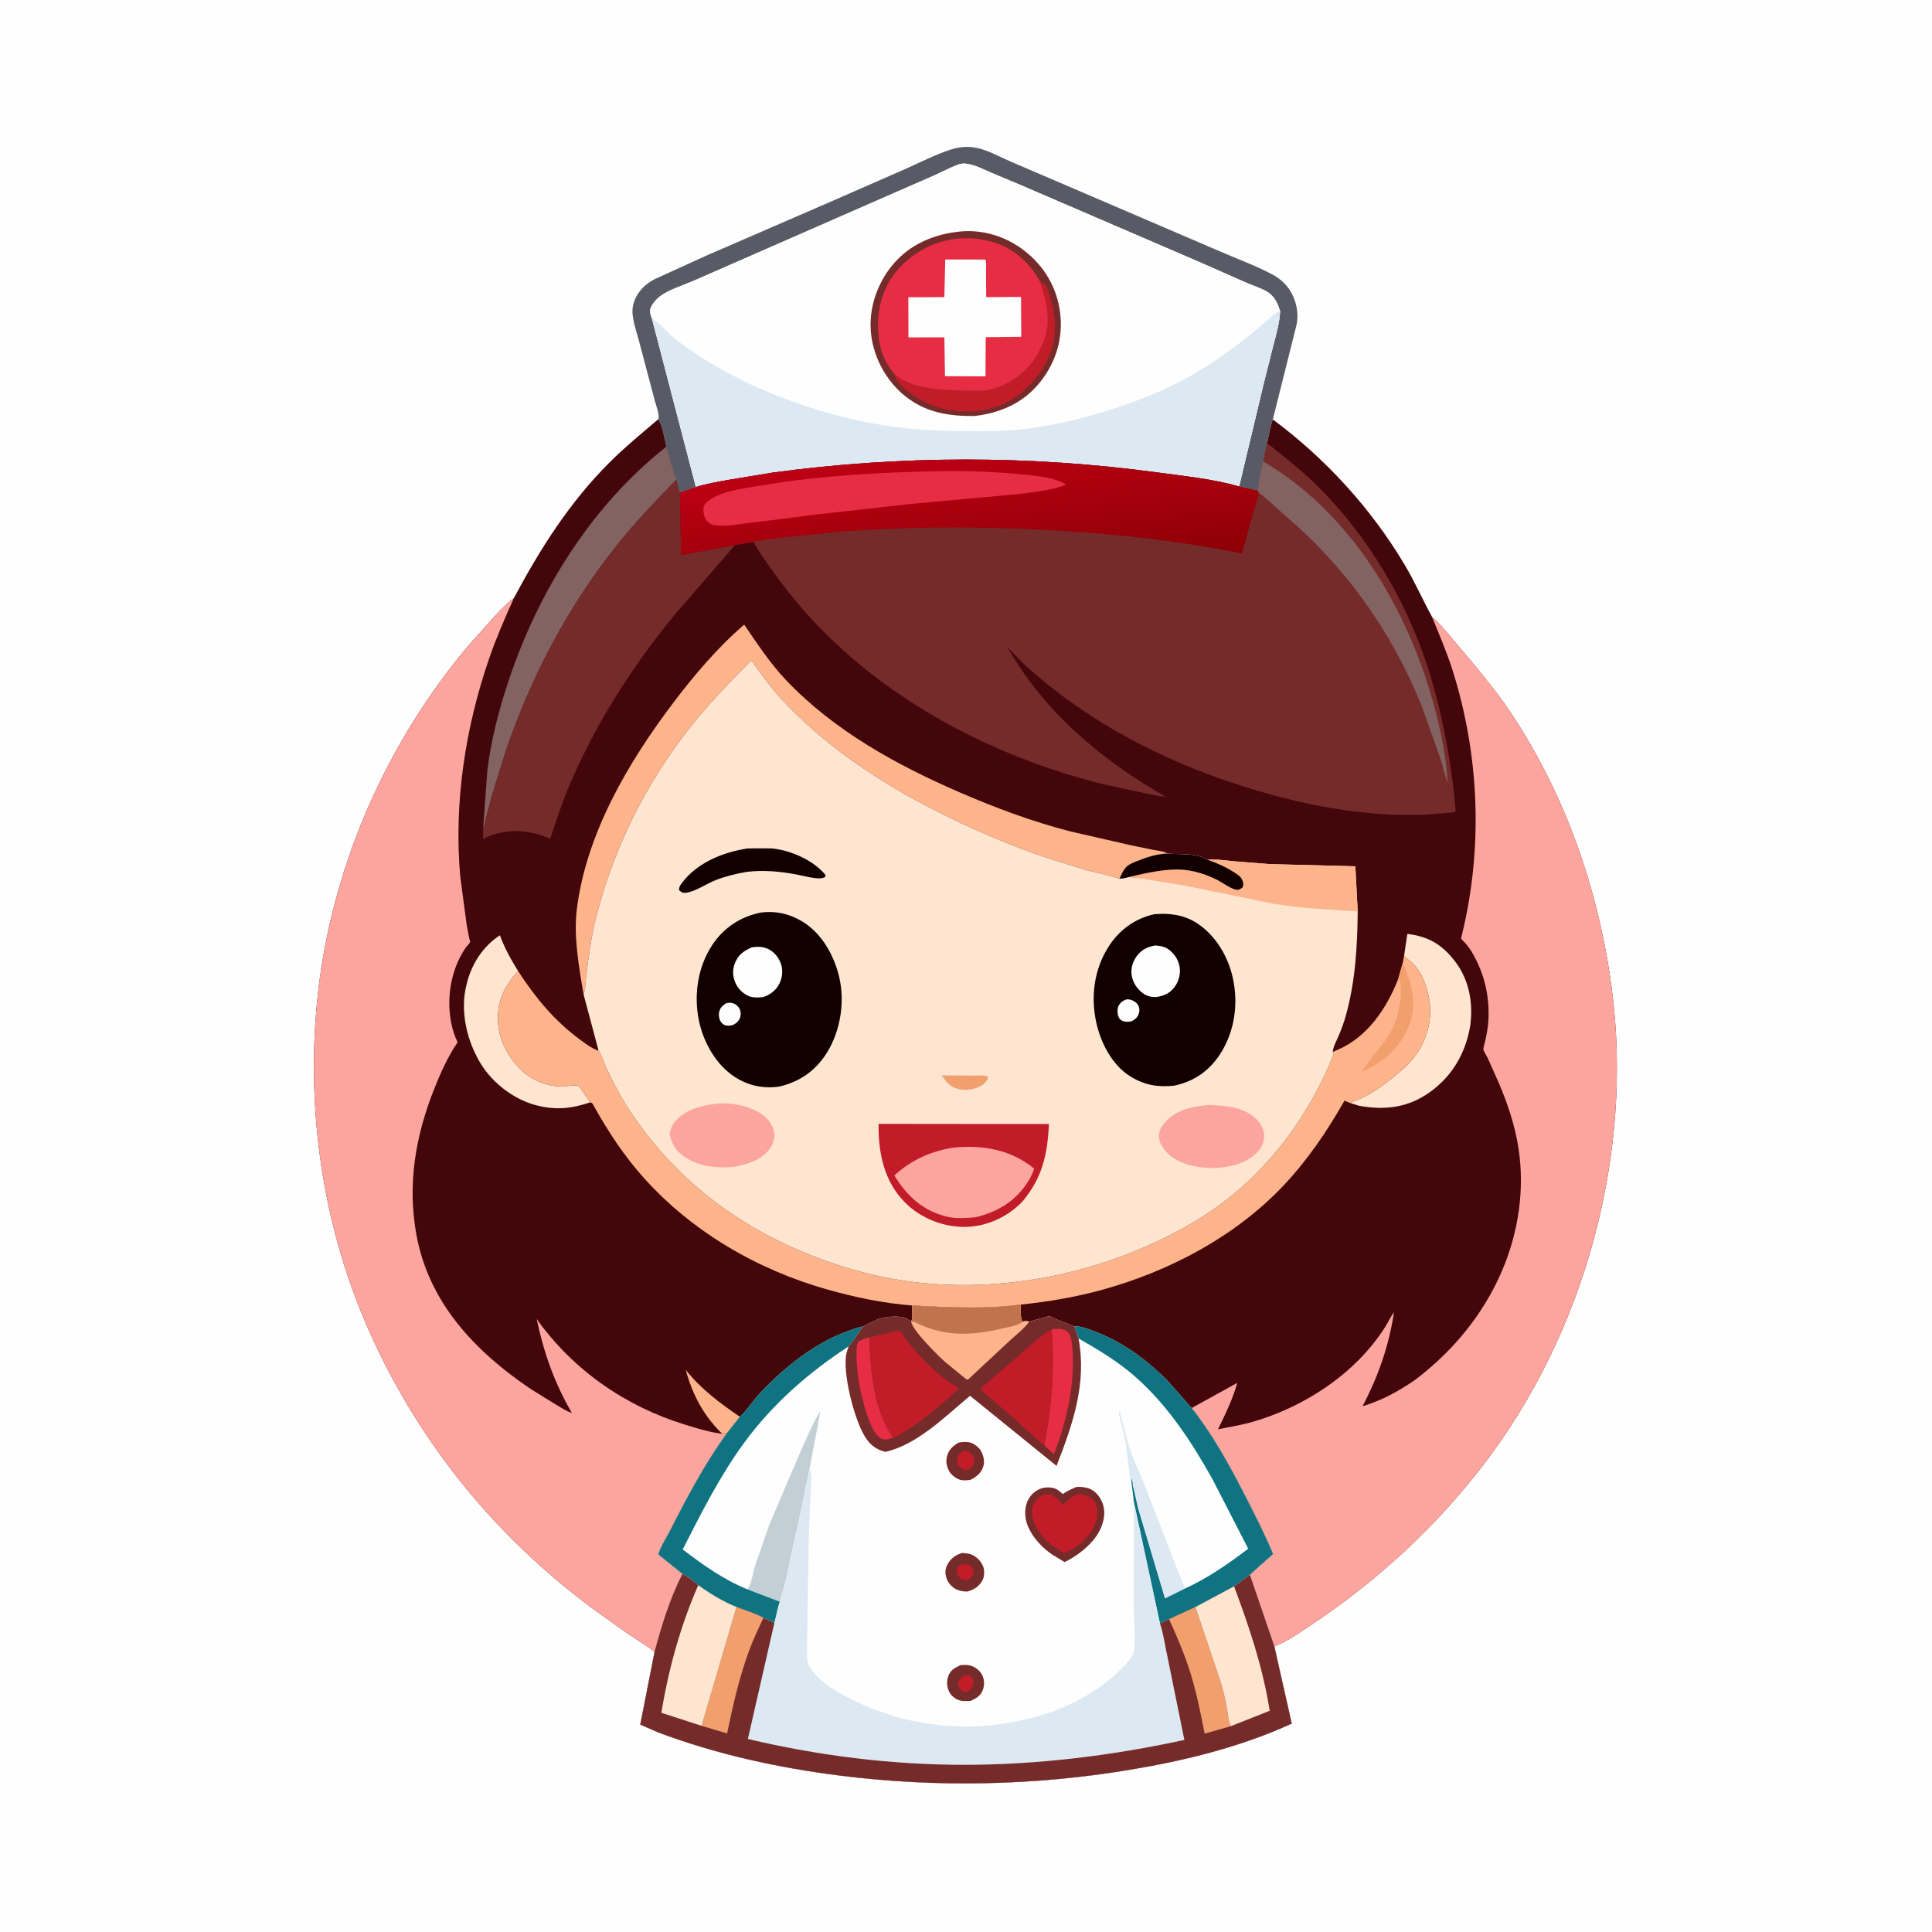 <svg version="1.1" xmlns="http://www.w3.org/2000/svg" style="display: block;" viewBox="0 0 2048 2048" width="1024" height="1024">
<defs>
	<linearGradient id="Gradient1" gradientUnits="userSpaceOnUse" x1="1035.56" y1="619.727" x2="1017.19" y2="476.521">
		<stop class="stop0" offset="0" stop-opacity="1" stop-color="rgb(141,0,5)"/>
		<stop class="stop1" offset="1" stop-opacity="1" stop-color="rgb(189,0,20)"/>
	</linearGradient>
</defs>
<path transform="translate(0,0)" fill="rgb(254,254,254)" d="M -0 -0 L 2048 0 L 2048 2048 L -0 2048 L -0 -0 z"/>
<path transform="translate(0,0)" fill="rgb(88,91,101)" d="M 697.878 444.344 C 699.391 439.713 695.442 429.787 694.099 424.713 L 677.417 361.688 C 674.687 351.077 668.947 336.021 670.793 325.275 C 673.05 312.134 682.574 301.651 694.13 295.843 L 749 270.854 L 877.476 215.141 L 959.741 179.116 C 975.134 172.323 991.017 164.1 1006.97 158.839 C 1015.85 155.911 1025.28 154.781 1034.5 156.62 L 1035.79 156.865 C 1047.6 159.323 1061.07 166.902 1072.22 171.666 L 1156.2 207.675 L 1291.2 265.635 C 1310.07 273.875 1330.4 281.266 1348.53 290.829 C 1355.81 294.665 1362.19 300.065 1366.78 306.94 C 1374.03 317.791 1377.25 332.223 1374.21 345.031 L 1349.26 444.637 C 1346.96 450.955 1345.87 457.47 1344.37 464 C 1344.09 465.22 1343.61 468.789 1342.93 469.608 L 1338.86 489.071 L 1334.9 508.579 C 1334.34 512.162 1334.28 516.637 1332.96 519.99 L 1313.48 515.675 L 1339.77 405.699 L 1350.03 365 C 1353.04 353.288 1356.3 342.179 1356.96 330.018 C 1354.49 321.409 1350.76 313.529 1342.61 308.897 C 1335.83 305.038 1327.83 302.618 1320.65 299.5 L 1274.22 278.975 L 1084.73 197.354 L 1050.22 182.827 C 1042.43 179.475 1033.93 175.005 1025.5 173.725 L 1024.19 173.516 C 1020.74 173.05 1017.82 173.605 1014.6 174.868 C 1006.47 178.057 998.521 182.279 990.533 185.876 L 948.806 204.095 L 799.123 269.666 L 735.166 297.679 C 724.083 302.498 708.604 307.146 699.225 314.443 C 695.517 317.329 689.564 324.013 689.142 328.909 C 688.906 331.651 690.037 335.01 691.065 337.515 L 737.74 516.379 L 720.671 522.235 C 718.953 518.134 718.546 512.857 717.059 508.456 C 715.422 506.032 714.331 501.044 713.392 498.168 C 710.74 490.043 707.751 481.932 706.416 473.469 C 704.305 464.626 702.474 452.028 697.878 444.344 z"/>
<path transform="translate(0,0)" fill="rgb(254,254,254)" d="M 691.065 337.515 C 690.037 335.01 688.906 331.651 689.142 328.909 C 689.564 324.013 695.517 317.329 699.225 314.443 C 708.604 307.146 724.083 302.498 735.166 297.679 L 799.123 269.666 L 948.806 204.095 L 990.533 185.876 C 998.521 182.279 1006.47 178.057 1014.6 174.868 C 1017.82 173.605 1020.74 173.05 1024.19 173.516 L 1025.5 173.725 C 1033.93 175.005 1042.43 179.475 1050.22 182.827 L 1084.73 197.354 L 1274.22 278.975 L 1320.65 299.5 C 1327.83 302.618 1335.83 305.038 1342.61 308.897 C 1350.76 313.529 1354.49 321.409 1356.96 330.018 C 1356.3 342.179 1353.04 353.288 1350.03 365 L 1339.77 405.699 L 1313.48 515.675 C 1286.21 507.792 1256.1 504.82 1228 500.987 C 1092.3 482.474 955.331 482.618 819.64 500.905 L 772 508.752 C 760.731 510.842 748.928 512.716 738.009 516.208 L 737.74 516.379 L 691.065 337.515 z"/>
<path transform="translate(0,0)" fill="rgb(117,43,42)" d="M 1018.04 245.38 C 1042.15 243.134 1066.06 250.643 1085.19 265.227 C 1106.79 281.696 1120.52 304.782 1123.81 331.719 C 1127.07 358.429 1119.35 384.154 1102.5 405.134 C 1084.81 427.157 1060.54 437.89 1033.02 440.973 C 1005.8 441.255 981.614 437.473 959.646 420.03 C 939.742 404.226 926.149 379.396 923.383 354.125 C 920.534 328.095 929.159 301.764 945.573 281.54 C 963.766 259.126 989.836 248.14 1018.04 245.38 z"/>
<path transform="translate(0,0)" fill="rgb(193,28,40)" d="M 1102.56 298.713 C 1103.76 299.411 1106.7 300.651 1107.5 301.605 C 1111.41 306.274 1113.88 317.112 1115.4 322.916 C 1118.7 335.416 1119.34 351.573 1116.34 364.174 L 1115.93 365.991 C 1110.62 388.882 1092.09 411.621 1072.34 423.639 C 1050.74 436.783 1021.63 439.113 997.5 432.665 C 991.134 430.964 984.552 428.368 978.719 425.312 L 967.811 418.713 C 961.898 414.636 949.833 405.129 948.38 397.854 L 948.128 396.327 C 950.678 398.527 953.234 400.503 956.155 402.201 C 974.536 412.891 1004.12 413.809 1024.97 414.192 C 1033.44 414.348 1042.73 414.926 1050.92 412.588 L 1052.5 412.107 L 1055.78 411.17 C 1073.97 405.517 1091.77 391.022 1100.6 373.996 C 1103.71 367.995 1106.79 361.942 1108.53 355.383 C 1113.69 336.036 1108.36 317.295 1102.56 298.713 z"/>
<path transform="translate(0,0)" fill="rgb(231,45,68)" d="M 948.128 396.327 C 939.807 386.933 934.013 374.851 932.168 362.419 L 931.897 360.5 C 928.373 336.761 932.496 312.884 946.205 293.024 C 954.671 280.759 966.945 270.348 980.139 263.404 C 1003.14 251.298 1029.77 249.351 1054.51 257.234 C 1075.06 263.78 1092.66 279.732 1102.56 298.713 C 1108.36 317.295 1113.69 336.036 1108.53 355.383 C 1106.79 361.942 1103.71 367.995 1100.6 373.996 C 1091.77 391.022 1073.97 405.517 1055.78 411.17 L 1052.5 412.107 L 1050.92 412.588 C 1042.73 414.926 1033.44 414.348 1024.97 414.192 C 1004.12 413.809 974.536 412.891 956.155 402.201 C 953.234 400.503 950.678 398.527 948.128 396.327 z"/>
<path transform="translate(0,0)" fill="rgb(254,254,254)" d="M 1002.01 275.067 L 1044.52 275.13 C 1045.8 277.55 1045.15 283.139 1045.18 285.992 L 1045.42 314.969 L 1082.34 314.776 L 1082.57 356.996 L 1044.92 357.429 L 1044.65 398.953 L 1001.73 398.797 L 1001.07 357.598 L 962.982 357.66 L 962.892 315.101 L 1001.04 314.964 L 1002.01 275.067 z"/>
<path transform="translate(0,0)" fill="rgb(220,232,242)" d="M 1356.96 330.018 C 1356.3 342.179 1353.04 353.288 1350.03 365 L 1339.77 405.699 L 1313.48 515.675 C 1286.21 507.792 1256.1 504.82 1228 500.987 C 1092.3 482.474 955.331 482.618 819.64 500.905 L 772 508.752 C 760.731 510.842 748.928 512.716 738.009 516.208 L 737.74 516.379 L 691.065 337.515 C 700.954 343.623 708.925 354.415 718.463 361.54 C 749.043 384.384 781.552 402.295 816.874 416.716 C 859.203 433.997 904.561 446.772 949.941 452.736 C 975.567 456.103 1001.68 456.909 1027.5 457.028 C 1047.35 457.12 1067.01 457.148 1086.76 454.736 C 1118.52 450.858 1148.98 443.347 1179.4 433.611 C 1208.95 424.154 1237.33 412.618 1264.29 397.175 C 1292.14 381.225 1317.3 362.096 1341.58 341.195 C 1345.48 337.835 1350.43 332.3 1355.24 330.569 L 1356.96 330.018 z"/>
<path transform="translate(0,0)" fill="rgb(66,6,11)" d="M 697.878 444.344 C 702.474 452.028 704.305 464.626 706.416 473.469 C 707.751 481.932 710.74 490.043 713.392 498.168 C 714.331 501.044 715.422 506.032 717.059 508.456 C 718.546 512.857 718.953 518.134 720.671 522.235 L 737.74 516.379 L 738.009 516.208 C 748.928 512.716 760.731 510.842 772 508.752 L 819.64 500.905 C 955.331 482.618 1092.3 482.474 1228 500.987 C 1256.1 504.82 1286.21 507.792 1313.48 515.675 L 1332.96 519.99 C 1334.28 516.637 1334.34 512.162 1334.9 508.579 L 1338.86 489.071 L 1342.93 469.608 C 1343.61 468.789 1344.09 465.22 1344.37 464 C 1345.87 457.47 1346.96 450.955 1349.26 444.637 C 1404.96 485.898 1453.72 539.259 1489.12 598.91 C 1499.8 616.9 1508.2 635.978 1518.19 654.287 C 1524.29 658.968 1528.89 664.974 1534.03 670.628 L 1565.74 708.243 C 1576.49 721.778 1587.63 735.203 1597.4 749.476 C 1658.09 838.155 1694.45 941.625 1708.49 1047.72 C 1731.8 1223.84 1679.93 1412.99 1571.75 1553.71 C 1521.97 1618.46 1459.92 1675.71 1392 1721.02 C 1379.02 1729.68 1365.46 1739.58 1350.89 1745.29 L 1369.33 1827.09 C 1314.69 1852 1256.53 1866.26 1197.5 1876.08 C 1096.87 1892.84 993.2 1895.02 891.977 1882.41 C 825.987 1874.19 760.295 1859.92 697.945 1836.52 L 678.694 1828.14 L 693.871 1750.9 C 684.56 1743.78 674.295 1737.62 664.553 1731.1 L 626.996 1704.29 C 568.224 1660.43 515.081 1607.91 471.561 1548.86 C 428.923 1491.01 394.395 1426.83 370.748 1358.91 C 334.053 1253.52 323.751 1135.78 340.7 1025.6 C 359.783 901.543 414.719 781.96 495.312 685.81 L 524.034 653.608 C 530.515 646.765 537.135 639.557 544.745 633.973 C 572.677 581.616 603.755 532.479 646.057 490.295 C 662.463 473.935 680.256 459.338 697.878 444.344 z"/>
<path transform="translate(0,0)" fill="rgb(254,180,139)" d="M 765.539 1519.85 C 745.708 1500.64 734.163 1478.49 726.844 1452.02 C 742.714 1472.18 763.231 1487.5 784.286 1501.83 L 770.08 1519.85 L 765.539 1519.85 z"/>
<path transform="translate(0,0)" fill="rgb(253,229,208)" d="M 625.806 1168.53 C 606.303 1174.99 590.45 1176.92 570.156 1172.09 C 545.866 1166.32 522.422 1148.62 509.513 1127.4 C 494.871 1103.34 487.423 1071.81 494.466 1043.97 L 494.975 1042 C 500.075 1021.52 512.096 1003.06 529.875 991.431 C 534.836 1004.84 541.686 1017.23 549.2 1029.35 C 534.358 1046.04 526.445 1061.58 528.027 1084.5 C 529.467 1105.35 540.88 1124.72 556.691 1137.94 L 561 1140.97 L 562.192 1141.75 C 572.422 1148.34 584.833 1151.91 597 1151.71 C 600.357 1151.65 610.662 1149.75 613.283 1151.05 C 613.899 1151.35 615.296 1153.73 615.817 1154.43 L 625.806 1168.53 z"/>
<path transform="translate(0,0)" fill="rgb(253,229,208)" d="M 1488.37 1013.25 L 1491.84 989.961 C 1514 992.672 1528.25 1000.9 1542.05 1018.65 C 1557.45 1038.45 1561.74 1062.88 1558.52 1087.32 L 1557.21 1094 C 1551.06 1121.62 1535.87 1144.65 1512.09 1160.19 C 1489.88 1174.71 1465.84 1176.9 1440.33 1172.06 L 1431.91 1169.48 C 1432.91 1168.5 1433.58 1167.87 1434.94 1167.39 C 1450.35 1162.03 1462.5 1153.18 1475.19 1143.19 C 1484.56 1135.81 1493.52 1128.22 1500.63 1118.53 C 1513.39 1101.15 1518.54 1079.76 1514.91 1058.5 C 1512.47 1044.22 1505.45 1025.94 1493.16 1017.5 C 1491.58 1016.42 1490.4 1015.68 1489.11 1014.22 L 1488.37 1013.25 z"/>
<path transform="translate(0,0)" fill="rgb(130,99,98)" d="M 706.416 473.469 C 707.751 481.932 710.74 490.043 713.392 498.168 C 714.331 501.044 715.422 506.032 717.059 508.456 C 694.948 531.034 673.296 553.73 653.565 578.464 C 601.815 643.334 563.377 716.988 536.398 795.331 L 521.589 842.99 L 514.987 867.933 C 514.208 871.079 514.14 875.294 512.157 877.891 L 516.538 817.334 C 520.402 784.567 529.057 751.684 539.51 720.453 C 571.114 626.037 627.474 535.52 706.416 473.469 z"/>
<path transform="translate(0,0)" fill="rgb(254,180,139)" d="M 618.583 1054.03 C 613.722 1025.45 607.852 992.518 611.505 963.488 C 621.552 883.632 665.771 808.275 713.657 745.053 C 736.094 715.431 760.631 686.4 788.888 662.143 C 803.024 682.716 816.341 703.295 833.678 721.432 C 884.645 774.751 950.088 810.793 1017.15 839.872 C 1055.34 856.433 1094.38 870.947 1134.72 881.371 L 1198.32 895.893 L 1222.44 900.877 C 1227.62 901.844 1233.41 902.226 1238.05 904.818 C 1226.51 905.167 1216.53 908.404 1205.86 912.585 C 1201.41 914.328 1196.19 916.357 1193.01 920.083 C 1190.35 923.206 1188.52 927.721 1186.73 931.423 C 1174.91 927.615 1162.39 925.268 1150.36 922.049 L 1108.64 908.994 C 1074.01 897.276 1040.66 883.186 1007.75 867.3 C 941.344 835.248 877.669 794.525 827.344 740.013 C 815.831 727.542 806.543 713.598 796.381 700.092 C 774.009 722.711 751.696 745.652 731.913 770.615 C 685.223 829.531 651.713 896.541 632.721 969.236 C 628.525 985.297 625.619 1001.96 623.476 1018.41 L 621.132 1037 C 620.55 1042.98 620.687 1048.29 618.583 1054.03 z"/>
<path transform="translate(0,0)" fill="rgb(117,43,42)" d="M 717.059 508.456 C 718.546 512.857 718.953 518.134 720.671 522.235 L 720.864 523.644 L 721.94 588.503 L 779.182 577.759 L 714.895 652 C 670.355 706.208 631.969 766.314 604.285 830.882 C 596.139 849.883 589.683 869.601 583.211 889.218 C 565.848 881.27 545.578 878.528 526.964 883.663 L 525.538 884.035 C 520.837 885.296 516.418 887.302 511.964 889.233 L 512.157 877.891 C 514.14 875.294 514.208 871.079 514.987 867.933 L 521.589 842.99 L 536.398 795.331 C 563.377 716.988 601.815 643.334 653.565 578.464 C 673.296 553.73 694.948 531.034 717.059 508.456 z"/>
<path transform="translate(0,0)" fill="rgb(254,180,139)" d="M 1488.37 1013.25 L 1489.11 1014.22 C 1490.4 1015.68 1491.58 1016.42 1493.16 1017.5 C 1505.45 1025.94 1512.47 1044.22 1514.91 1058.5 C 1518.54 1079.76 1513.39 1101.15 1500.63 1118.53 C 1493.52 1128.22 1484.56 1135.81 1475.19 1143.19 C 1462.5 1153.18 1450.35 1162.03 1434.94 1167.39 C 1433.58 1167.87 1432.91 1168.5 1431.91 1169.48 L 1425.2 1166.76 C 1406.77 1199.15 1385.78 1230.13 1360.05 1257.24 C 1309.15 1310.89 1239.7 1347.51 1169 1367.06 C 1140.07 1375.06 1111.69 1379.8 1081.88 1382.94 C 1054.73 1386.75 1026.19 1386.33 998.838 1385.44 L 977.261 1384.49 C 974.134 1384.31 969.925 1383.51 966.869 1383.87 C 936.536 1381.5 906.64 1375.27 877.395 1367.04 C 803.265 1346.17 733.549 1305.82 682.025 1248.1 C 661.821 1225.47 645.203 1200.36 630.397 1173.97 C 628.96 1171.4 628.694 1169.52 625.806 1168.53 L 615.817 1154.43 C 615.296 1153.73 613.899 1151.35 613.283 1151.05 C 610.662 1149.75 600.357 1151.65 597 1151.71 C 584.833 1151.91 572.422 1148.34 562.192 1141.75 L 561 1140.97 L 556.691 1137.94 C 540.88 1124.72 529.467 1105.35 528.027 1084.5 C 526.445 1061.58 534.358 1046.04 549.2 1029.35 C 567.589 1057.61 587.183 1081.53 614.4 1101.7 C 620.184 1105.99 627.636 1111.7 634.535 1113.79 L 635.413 1115.17 C 638.589 1120.37 640.398 1127.01 643.041 1132.6 C 649.762 1146.8 657.172 1161.29 665.707 1174.48 C 723.959 1264.54 811.628 1321.24 914.141 1348.52 C 1030.18 1379.4 1161.24 1356.44 1264.19 1296.16 C 1333.75 1255.44 1384.34 1191.32 1413.91 1117 L 1412.77 1115.06 L 1418.36 1112.68 C 1450.04 1098.88 1470 1068.7 1482.19 1037.68 L 1487.01 1020.63 L 1488.37 1013.25 z"/>
<path transform="translate(0,0)" fill="rgb(240,159,109)" d="M 1487.01 1020.63 C 1496.81 1043.72 1503.2 1064.46 1492.96 1088.85 C 1483.21 1112.06 1465.94 1126.19 1443.41 1136.01 C 1451.21 1123.74 1460.86 1113.81 1469.16 1102.05 C 1481.72 1084.22 1486.55 1061.92 1484.47 1040.29 L 1482.19 1037.68 L 1487.01 1020.63 z"/>
<path transform="translate(0,0)" fill="rgb(252,165,159)" d="M 1518.19 654.287 C 1524.29 658.968 1528.89 664.974 1534.03 670.628 L 1565.74 708.243 C 1576.49 721.778 1587.63 735.203 1597.4 749.476 C 1658.09 838.155 1694.45 941.625 1708.49 1047.72 C 1731.8 1223.84 1679.93 1412.99 1571.75 1553.71 C 1521.97 1618.46 1459.92 1675.71 1392 1721.02 C 1379.02 1729.68 1365.46 1739.58 1350.89 1745.29 L 1324.88 1669.2 L 1349.48 1647.34 C 1340.33 1625.45 1329.41 1604.03 1318.56 1582.94 C 1302.64 1552.02 1284.91 1519.85 1263.19 1492.59 L 1311.54 1465.91 C 1306.65 1483.35 1299.02 1498.96 1291.1 1515.16 C 1303.77 1512.56 1316.4 1510.58 1328.84 1506.94 C 1375.56 1493.28 1421.72 1465.32 1452.9 1427.78 C 1458.47 1421.08 1463.74 1413.95 1468.37 1406.56 C 1471.53 1401.52 1474.07 1395.69 1477.74 1391.04 C 1472.09 1427.15 1461.27 1458.41 1444.29 1490.75 C 1461.71 1485.29 1475.83 1478.41 1491.24 1468.57 C 1502.11 1461.92 1512.18 1453.34 1521.62 1444.83 C 1551.64 1417.76 1576.15 1384.54 1592.12 1347.31 C 1609.52 1306.77 1616.41 1261.25 1609.7 1217.45 C 1605.97 1193.09 1598.24 1170 1588.53 1147.41 L 1577.16 1121.86 C 1576.27 1119.98 1572.51 1114.06 1572.47 1112.28 C 1572.41 1109.86 1573.89 1105.77 1574.42 1103.3 C 1575.9 1096.41 1577.29 1089.55 1577.71 1082.5 C 1579.31 1056.18 1573.44 1030.96 1559.68 1008.36 C 1557.66 1005.05 1555.42 1002.11 1552.83 999.227 C 1551.86 998.151 1549.33 996.016 1548.75 994.861 C 1548.72 994.79 1549.53 991.706 1549.58 991.508 C 1572.26 898.936 1568.43 800.708 1539.58 709.862 C 1533.57 690.941 1525.58 672.696 1518.19 654.287 z"/>
<path transform="translate(0,0)" fill="rgb(252,165,159)" d="M 693.871 1750.9 C 684.56 1743.78 674.295 1737.62 664.553 1731.1 L 626.996 1704.29 C 568.224 1660.43 515.081 1607.91 471.561 1548.86 C 428.923 1491.01 394.395 1426.83 370.748 1358.91 C 334.053 1253.52 323.751 1135.78 340.7 1025.6 C 359.783 901.543 414.719 781.96 495.312 685.81 L 524.034 653.608 C 530.515 646.765 537.135 639.557 544.745 633.973 C 535.466 654.736 526.304 675.49 518.861 697 C 493.25 771.018 480.932 851.064 487.895 929.307 L 494.799 981.048 L 497.385 994.474 C 497.57 995.294 498.536 998.061 498.373 998.646 C 498.116 999.568 495.286 1002.49 494.571 1003.44 C 492.084 1006.73 489.906 1010.34 487.995 1014 C 474.767 1039.33 472.342 1072.83 482.746 1099.54 L 485.08 1104.91 C 474.616 1120.25 467.282 1136.69 460.416 1153.91 C 440.498 1203.84 431.666 1255.13 441.342 1308.5 C 454.449 1380.78 502.957 1431.85 561.773 1471.88 L 586.553 1487.26 C 592.61 1490.72 599.617 1495.76 606.223 1497.77 C 587.719 1466.06 576.463 1433.93 568.863 1398.13 C 607.281 1452.13 662.743 1490.64 725.889 1510.11 C 737.092 1513.57 748.423 1517.1 760 1519.06 L 765.539 1519.85 L 770.08 1519.85 C 746.501 1552.72 727.643 1588.34 709.355 1624.32 C 705.752 1631.4 699.784 1640.15 697.928 1647.77 L 723.433 1668.33 C 710.179 1694.31 701.424 1722.83 693.871 1750.9 z"/>
<path transform="translate(0,0)" fill="rgb(117,43,42)" d="M 1342.93 469.608 C 1362.19 484.784 1381.29 499.782 1398.62 517.199 C 1449.57 568.377 1489.16 634.45 1512.05 703 C 1526.9 747.479 1536.08 795.282 1541.46 841.844 L 1543.04 860.222 C 1540.46 861.455 1537.23 861.351 1534.4 861.627 L 1514.98 863.314 C 1440.18 867.287 1362.79 849.899 1292.63 825.082 C 1217.91 798.654 1146.96 759.638 1088.01 706.348 C 1081.02 700.029 1074.9 692.77 1068.05 686.289 C 1107.9 755.871 1166.99 804.984 1235.59 844.601 C 1229.02 844.224 1222.34 842.489 1215.86 841.312 L 1169.82 831.376 C 1051.83 802.125 936.374 741.501 854.689 650.076 C 840.644 634.357 827.797 618.011 815.728 600.728 C 809.796 592.234 803.56 583.686 798.818 574.457 L 779.182 577.759 L 721.94 588.503 L 720.864 523.644 L 720.671 522.235 L 737.74 516.379 L 738.009 516.208 C 748.928 512.716 760.731 510.842 772 508.752 L 819.64 500.905 C 955.331 482.618 1092.3 482.474 1228 500.987 C 1256.1 504.82 1286.21 507.792 1313.48 515.675 L 1332.96 519.99 C 1334.28 516.637 1334.34 512.162 1334.9 508.579 L 1338.86 489.071 L 1342.93 469.608 z"/>
<path transform="translate(0,0)" fill="rgb(130,99,98)" d="M 1332.96 519.99 C 1334.28 516.637 1334.34 512.162 1334.9 508.579 L 1338.86 489.071 C 1433.69 544.38 1493.92 648.444 1521.3 752.336 C 1527.76 776.846 1533.27 804.103 1534.54 829.43 C 1531.24 821.295 1529.7 812.779 1527.03 804.444 L 1507.27 748.886 C 1475.78 670.298 1426.52 600.879 1361.92 546.18 C 1352.91 538.553 1344 529.262 1334.47 522.497 L 1332.96 519.99 z"/>
<path transform="translate(0,0)" fill="url(#Gradient1)" d="M 737.74 516.379 L 738.009 516.208 C 748.928 512.716 760.731 510.842 772 508.752 L 819.64 500.905 C 955.331 482.618 1092.3 482.474 1228 500.987 C 1256.1 504.82 1286.21 507.792 1313.48 515.675 L 1332.96 519.99 L 1334.47 522.497 L 1316.47 586.593 C 1241.96 571.805 1166.83 564.174 1091.01 560.916 C 1024.14 558.042 958.539 558.428 891.749 563.541 L 834.231 569.324 C 822.614 570.71 810.188 571.695 798.818 574.457 L 779.182 577.759 L 721.94 588.503 L 720.864 523.644 L 720.671 522.235 L 737.74 516.379 z"/>
<path transform="translate(0,0)" fill="rgb(231,45,68)" d="M 995.94 499.476 C 1024.79 499.032 1053.72 499.904 1082.44 502.783 C 1093.99 503.941 1106.96 504.96 1118.05 508.398 L 1119.5 508.866 C 1123.48 510.125 1126.61 511.615 1130.15 513.854 C 1114.04 519.931 1095.87 521.582 1078.87 523.795 L 965.606 534.217 L 865.829 545.348 L 819.058 551.298 L 794.536 554.183 C 784.836 555.332 759.328 560.702 751.386 554.074 C 747.327 550.686 746.018 546.758 745.715 541.598 C 745.532 538.47 745.838 535.637 748.173 533.305 C 760.949 520.547 789.482 517.615 806.759 514.691 C 869.276 504.109 932.616 500.635 995.94 499.476 z"/>
<path transform="translate(0,0)" fill="rgb(254,254,254)" d="M 966.869 1383.87 C 969.925 1383.51 974.134 1384.31 977.261 1384.49 L 998.838 1385.44 C 1026.19 1386.33 1054.73 1386.75 1081.88 1382.94 C 1082.02 1387.9 1081.32 1396.86 1083.94 1401 C 1086.8 1400.21 1088.22 1400.21 1091.1 1400.92 L 1107.58 1396.39 C 1108.45 1396.17 1111.39 1395.14 1112.25 1395.26 C 1114.19 1395.53 1117.62 1397.58 1119.55 1398.38 L 1134 1404.05 C 1134.73 1404.34 1138.2 1405.98 1138.8 1405.85 C 1146.03 1405.8 1153.77 1408.88 1160.48 1411.42 C 1189.8 1422.51 1214.31 1440.63 1236.58 1462.47 L 1263.19 1492.59 C 1284.91 1519.85 1302.64 1552.02 1318.56 1582.94 C 1329.41 1604.03 1340.33 1625.45 1349.48 1647.34 L 1324.88 1669.2 L 1350.89 1745.29 L 1369.33 1827.09 C 1314.69 1852 1256.53 1866.26 1197.5 1876.08 C 1096.87 1892.84 993.2 1895.02 891.977 1882.41 C 825.987 1874.19 760.295 1859.92 697.945 1836.52 L 678.694 1828.14 L 693.871 1750.9 C 701.424 1722.83 710.179 1694.31 723.433 1668.33 L 697.928 1647.77 C 699.784 1640.15 705.752 1631.4 709.355 1624.32 C 727.643 1588.34 746.501 1552.72 770.08 1519.85 L 784.286 1501.83 C 792.431 1494.37 798.785 1484 806.5 1475.9 C 831.985 1449.15 863.504 1423.69 898.611 1411.13 C 903.837 1409.26 909.235 1406.84 914.773 1406.2 C 921.531 1402.87 927.314 1399.22 934.722 1397.24 C 940.909 1395.58 956.061 1394.37 961.465 1398.06 L 965.945 1400.92 C 967.879 1397.18 966.877 1388.34 966.869 1383.87 z"/>
<path transform="translate(0,0)" fill="rgb(117,43,42)" d="M 1018.42 1765.06 C 1021.54 1764.93 1025.06 1764.61 1028.12 1765.38 C 1033.3 1766.68 1038.48 1770.52 1040.99 1775.25 C 1043.55 1780.07 1043.8 1786.34 1041.84 1791.41 C 1039.35 1797.85 1034.99 1800.22 1028.97 1803 C 1025.41 1803.27 1021 1803.53 1017.56 1802.58 C 1013.07 1801.36 1008.49 1797.85 1006.34 1793.71 C 1003.6 1788.43 1003.16 1782.05 1005.33 1776.5 C 1007.9 1769.92 1012.3 1767.89 1018.42 1765.06 z"/>
<path transform="translate(0,0)" fill="rgb(193,28,40)" d="M 1021.13 1776.5 C 1022.2 1776.08 1022.8 1775.78 1024.01 1775.63 C 1026.7 1775.29 1028.9 1776.37 1030.48 1778.5 C 1032.32 1780.97 1032 1784.34 1031.5 1787.14 C 1029.67 1789.99 1028.32 1791.25 1025.5 1793.15 C 1023.37 1793.76 1022.6 1793.43 1020.5 1792.93 C 1017.56 1789.95 1016.44 1789.12 1015.27 1785 C 1016.6 1781.07 1017.97 1779.17 1021.13 1776.5 z"/>
<path transform="translate(0,0)" fill="rgb(117,43,42)" d="M 1016.08 1529.19 C 1020.08 1528.52 1024.53 1528.11 1028.5 1529.16 C 1032.8 1530.29 1037.87 1534.38 1040 1538.3 C 1042.68 1543.24 1044.05 1549.27 1042.26 1554.74 C 1040.01 1561.64 1035.37 1565.16 1029.24 1568.47 C 1026.22 1569.2 1022.58 1569.4 1019.5 1569 C 1015.14 1568.42 1009.56 1564.63 1007.15 1561 C 1003.87 1556.04 1002.3 1550.39 1003.7 1544.53 C 1005.55 1536.76 1009.61 1533.27 1016.08 1529.19 z"/>
<path transform="translate(0,0)" fill="rgb(193,28,40)" d="M 1020.69 1538.5 C 1021.9 1538.18 1022.11 1538.04 1023.51 1538.11 C 1026.86 1538.28 1029.57 1541.01 1031.67 1543.3 C 1032.5 1545.84 1033.37 1548.32 1032.45 1550.98 C 1031.2 1554.58 1028.91 1556.88 1025.57 1558.5 C 1020.93 1558.46 1018.82 1556.42 1015.63 1553.35 C 1014.74 1550.96 1014.38 1549.15 1014.8 1546.64 C 1015.46 1542.67 1017.52 1540.72 1020.69 1538.5 z"/>
<path transform="translate(0,0)" fill="rgb(117,43,42)" d="M 1020.33 1646.15 L 1021.32 1646.29 C 1024.23 1646.63 1027.3 1646.79 1030.01 1647.96 C 1035.52 1650.33 1040.3 1655.25 1042.33 1660.9 C 1043.76 1664.89 1043.49 1671.67 1041.4 1675.35 C 1037.58 1682.11 1032.56 1685.02 1025.3 1687.12 C 1021.19 1687.05 1017.34 1686.62 1013.62 1684.73 C 1008.75 1682.27 1004.89 1677.91 1003.24 1672.68 C 1001.51 1667.22 1001.86 1662.78 1004.74 1657.76 C 1008.46 1651.28 1013.26 1648.12 1020.33 1646.15 z"/>
<path transform="translate(0,0)" fill="rgb(193,28,40)" d="M 1019.06 1658.5 L 1020.22 1658.24 C 1023.43 1657.67 1027 1658.12 1029.5 1660.39 C 1032.14 1662.79 1032.07 1664.66 1032.07 1668 C 1030.41 1671.12 1029.41 1672.38 1026.5 1674.37 L 1025.89 1674.52 C 1022.64 1675.03 1020.76 1675.12 1018 1673.05 C 1014.89 1670.7 1014.51 1667.63 1014.1 1664 C 1015.58 1660.82 1016.28 1660.45 1019.06 1658.5 z"/>
<path transform="translate(0,0)" fill="rgb(220,232,242)" d="M 1198.84 1566.65 L 1197.67 1565 L 1197.21 1561.92 C 1195.43 1546.9 1194.05 1530.29 1190.33 1515.71 C 1189.17 1511.15 1185.15 1499.21 1186.67 1495.16 C 1190.69 1509.64 1193.88 1524.51 1198.74 1538.72 C 1202.71 1550.28 1208.21 1561.38 1212.71 1572.76 L 1237 1635.5 L 1256.1 1683.95 L 1234.9 1694.44 L 1206.35 1598.8 L 1201.82 1578.5 C 1201.45 1577.06 1200.89 1576 1200.84 1574.46 C 1200.76 1571.29 1200.24 1569.5 1198.84 1566.65 z"/>
<path transform="translate(0,0)" fill="rgb(194,208,214)" d="M 792.195 1684.75 C 796.373 1679.79 798.269 1666.46 800.413 1659.82 L 815.481 1616.21 L 850.232 1534.95 C 856.136 1522.1 862.043 1507.32 869.755 1495.52 L 859.134 1551.96 L 848.558 1604.06 C 848.281 1605.85 847.8 1607.28 847.342 1609 L 846.623 1612.62 L 839.628 1643.65 L 838.377 1649 L 837.631 1652.62 C 835.666 1664.18 832.685 1678.21 828.904 1689.24 L 826.694 1697.9 L 792.195 1684.75 z"/>
<path transform="translate(0,0)" fill="rgb(117,43,42)" d="M 1141.18 1576.22 C 1145.21 1575.95 1149.16 1576.35 1153.06 1577.43 C 1159 1579.06 1163.78 1583.83 1166.73 1589.07 C 1171.52 1597.59 1171.49 1606.53 1168.55 1615.62 C 1162.76 1633.59 1144.87 1647.71 1128.61 1655.92 L 1115.59 1648.04 L 1113.01 1646.23 C 1101.4 1637.89 1088.98 1623.05 1087.06 1608.5 C 1085.94 1600.03 1087.7 1591.27 1093.38 1584.7 C 1096.81 1580.73 1103.18 1577.06 1108.5 1576.83 C 1116.32 1576.5 1119.55 1577.38 1125.46 1582.74 L 1126.51 1583.7 C 1131.32 1580.56 1135.84 1578.3 1141.18 1576.22 z"/>
<path transform="translate(0,0)" fill="rgb(193,28,40)" d="M 1106.46 1584.5 C 1108.12 1584.15 1109.81 1584 1111.51 1584.01 C 1117.73 1584.07 1122.76 1591.28 1126.72 1595.47 C 1131.75 1590.44 1136.84 1584.53 1144.44 1583.98 C 1148.88 1583.65 1154.49 1586.06 1157.71 1589.01 C 1161.59 1592.56 1163.02 1596.75 1163.22 1601.91 C 1163.69 1614.41 1157.35 1623.72 1149.16 1632.49 C 1143.32 1638.35 1136.2 1643.45 1128.41 1646.29 C 1114.95 1639.67 1102.48 1628.99 1096.59 1614.79 C 1093.9 1608.31 1092.66 1600.89 1095.67 1594.25 C 1097.9 1589.31 1101.54 1586.46 1106.46 1584.5 z"/>
<path transform="translate(0,0)" fill="rgb(15,115,129)" d="M 784.286 1501.83 C 792.431 1494.37 798.785 1484 806.5 1475.9 C 831.985 1449.15 863.504 1423.69 898.611 1411.13 C 903.837 1409.26 909.235 1406.84 914.773 1406.2 C 909.638 1412.88 905.095 1421.1 899.551 1427.25 C 856.794 1455.14 818.539 1488.67 788.318 1530.11 C 762.996 1564.83 743.107 1604.28 723.699 1642.5 C 745.204 1658.92 766.991 1674.43 792.195 1684.75 L 826.694 1697.9 C 824.056 1705.2 823.068 1712.91 820.886 1720.35 L 809.229 1714.95 C 800.442 1710.26 790.043 1707.11 780.691 1703.53 C 766.639 1697.93 752.341 1689.21 740.14 1680.36 C 735.504 1675.93 729.129 1671.28 723.433 1668.33 L 697.928 1647.77 C 699.784 1640.15 705.752 1631.4 709.355 1624.32 C 727.643 1588.34 746.501 1552.72 770.08 1519.85 L 784.286 1501.83 z"/>
<path transform="translate(0,0)" fill="rgb(15,115,129)" d="M 1138.8 1405.85 C 1146.03 1405.8 1153.77 1408.88 1160.48 1411.42 C 1189.8 1422.51 1214.31 1440.63 1236.58 1462.47 L 1263.19 1492.59 C 1284.91 1519.85 1302.64 1552.02 1318.56 1582.94 C 1329.41 1604.03 1340.33 1625.45 1349.48 1647.34 L 1324.88 1669.2 L 1308.15 1681.63 L 1267.2 1703.57 L 1239.29 1716.4 L 1229.59 1720.91 L 1202.02 1592.61 L 1198.84 1566.65 C 1200.24 1569.5 1200.76 1571.29 1200.84 1574.46 C 1200.89 1576 1201.45 1577.06 1201.82 1578.5 L 1206.35 1598.8 L 1234.9 1694.44 L 1256.1 1683.95 C 1280.29 1672.9 1302.06 1657.7 1323.17 1641.72 L 1285.32 1568.1 C 1262.93 1528.02 1237.38 1488.99 1202.48 1458.59 C 1184.62 1443.03 1163.89 1430.46 1143.31 1418.85 L 1138.8 1405.85 z"/>
<path transform="translate(0,0)" fill="rgb(117,43,42)" d="M 966.869 1383.87 C 969.925 1383.51 974.134 1384.31 977.261 1384.49 L 998.838 1385.44 C 1026.19 1386.33 1054.73 1386.75 1081.88 1382.94 C 1082.02 1387.9 1081.32 1396.86 1083.94 1401 C 1086.8 1400.21 1088.22 1400.21 1091.1 1400.92 L 1107.58 1396.39 C 1108.45 1396.17 1111.39 1395.14 1112.25 1395.26 C 1114.19 1395.53 1117.62 1397.58 1119.55 1398.38 L 1134 1404.05 C 1134.73 1404.34 1138.2 1405.98 1138.8 1405.85 L 1143.31 1418.85 C 1152.18 1467.01 1137.2 1509.71 1119.98 1553.91 L 1028.28 1479.59 C 1002.4 1501.12 972.26 1531.57 938.517 1539.03 C 928.309 1536.54 921.985 1531.3 916.598 1522.45 C 905.448 1504.14 892.686 1454.92 897.365 1434.09 L 899.551 1427.25 C 905.095 1421.1 909.638 1412.88 914.773 1406.2 C 921.531 1402.87 927.314 1399.22 934.722 1397.24 C 940.909 1395.58 956.061 1394.37 961.465 1398.06 L 965.945 1400.92 C 967.879 1397.18 966.877 1388.34 966.869 1383.87 z"/>
<path transform="translate(0,0)" fill="rgb(231,45,68)" d="M 946.701 1523.96 L 944.46 1524.7 C 940.614 1525.9 937.208 1526.74 933.596 1524.62 C 924.688 1519.39 918.502 1498.77 915.801 1488.89 C 911.087 1471.64 908.027 1454.5 907.982 1436.58 C 907.97 1431.83 907.589 1426.29 910.016 1422.04 C 913.793 1419.8 917.504 1418.8 921.718 1417.73 C 922.375 1452.73 926.088 1494.33 946.701 1523.96 z"/>
<path transform="translate(0,0)" fill="rgb(231,45,68)" d="M 1114.77 1409.22 C 1120.08 1408.46 1126.2 1408.05 1130.87 1411.23 C 1135.83 1414.62 1136.43 1425.31 1136.83 1430.7 C 1139.6 1467.98 1130.65 1507 1117.14 1541.57 L 1106.96 1531.92 C 1114.9 1491.78 1118.23 1450.02 1114.77 1409.22 z"/>
<path transform="translate(0,0)" fill="rgb(193,28,40)" d="M 1106.96 1531.92 C 1102.52 1529.54 1098.44 1525.13 1094.72 1521.74 L 1074.94 1503.62 L 1038.78 1472.45 L 1078.76 1438.01 C 1090.46 1427.89 1101.3 1416.99 1114.77 1409.22 C 1118.23 1450.02 1114.9 1491.78 1106.96 1531.92 z"/>
<path transform="translate(0,0)" fill="rgb(254,180,139)" d="M 966.869 1383.87 C 969.925 1383.51 974.134 1384.31 977.261 1384.49 L 998.838 1385.44 C 1026.19 1386.33 1054.73 1386.75 1081.88 1382.94 C 1082.02 1387.9 1081.32 1396.86 1083.94 1401 C 1086.8 1400.21 1088.22 1400.21 1091.1 1400.92 C 1086.14 1408.07 1077.11 1414.88 1070.68 1420.89 L 1025.94 1462.55 C 1023.58 1461.96 1021.37 1459.64 1019.46 1458.14 L 1002.06 1443.89 C 994.234 1437.1 966.558 1409.46 965.945 1400.92 C 967.879 1397.18 966.877 1388.34 966.869 1383.87 z"/>
<path transform="translate(0,0)" fill="rgb(193,115,77)" d="M 966.869 1383.87 C 969.925 1383.51 974.134 1384.31 977.261 1384.49 L 998.838 1385.44 C 1026.19 1386.33 1054.73 1386.75 1081.88 1382.94 C 1082.02 1387.9 1081.32 1396.86 1083.94 1401 L 1082.51 1402.07 C 1077.92 1405.29 1070.97 1406.28 1065.57 1407.57 C 1042.6 1413.07 1018.87 1416.54 995.5 1410.93 C 989.35 1409.46 982.833 1407.43 977 1404.98 C 973.897 1403.67 970.667 1401.37 967.32 1401.02 L 965.945 1400.92 C 967.879 1397.18 966.877 1388.34 966.869 1383.87 z"/>
<path transform="translate(0,0)" fill="rgb(193,28,40)" d="M 921.718 1417.73 L 953.658 1410.1 C 970.19 1434.36 991.37 1456.89 1016.88 1471.76 C 1001.19 1485.78 985.939 1499.6 968.449 1511.42 C 961.575 1516.06 954.443 1520.9 946.701 1523.96 C 926.088 1494.33 922.375 1452.73 921.718 1417.73 z"/>
<path transform="translate(0,0)" fill="rgb(220,232,242)" d="M 859.134 1551.96 C 858.938 1554.39 858.203 1557.25 859.162 1559.41 C 860.603 1562.65 859.786 1569.2 859.75 1572.84 L 857.505 1624.44 L 855.836 1717.8 L 855.442 1752.16 C 855.6 1757.08 855.445 1761.79 857.878 1766.22 C 867.173 1783.14 890.042 1795.21 906.883 1803.38 C 972.139 1835.06 1046.87 1838.46 1115.1 1814.47 C 1140.71 1805.46 1166.18 1790.86 1185.68 1771.88 C 1190.8 1766.91 1195.97 1761.98 1199.75 1755.89 L 1200.43 1754.84 C 1202.06 1752.24 1202.42 1749.59 1202.61 1746.57 C 1203.61 1731.07 1201.86 1714.52 1201.71 1698.87 L 1202.02 1592.61 L 1229.59 1720.91 C 1233.37 1731.9 1234.96 1744.5 1237.48 1755.92 L 1255.47 1844.41 C 1179.44 1860.89 1100.63 1870.73 1022.76 1870.76 C 945.185 1870.79 868.212 1861.21 792.793 1843.36 L 820.886 1720.35 C 823.068 1712.91 824.056 1705.2 826.694 1697.9 L 828.904 1689.24 C 832.685 1678.21 835.666 1664.18 837.631 1652.62 L 838.377 1649 L 839.628 1643.65 L 846.623 1612.62 L 847.342 1609 C 847.8 1607.28 848.281 1605.85 848.558 1604.06 L 859.134 1551.96 z"/>
<path transform="translate(0,0)" fill="rgb(117,43,42)" d="M 723.433 1668.33 C 729.129 1671.28 735.504 1675.93 740.14 1680.36 C 752.341 1689.21 766.639 1697.93 780.691 1703.53 C 790.043 1707.11 800.442 1710.26 809.229 1714.95 L 820.886 1720.35 L 792.793 1843.36 C 868.212 1861.21 945.185 1870.79 1022.76 1870.76 C 1100.63 1870.73 1179.44 1860.89 1255.47 1844.41 L 1237.48 1755.92 C 1234.96 1744.5 1233.37 1731.9 1229.59 1720.91 L 1239.29 1716.4 L 1267.2 1703.57 L 1308.15 1681.63 L 1324.88 1669.2 L 1350.89 1745.29 L 1369.33 1827.09 C 1314.69 1852 1256.53 1866.26 1197.5 1876.08 C 1096.87 1892.84 993.2 1895.02 891.977 1882.41 C 825.987 1874.19 760.295 1859.92 697.945 1836.52 L 678.694 1828.14 L 693.871 1750.9 C 701.424 1722.83 710.179 1694.31 723.433 1668.33 z"/>
<path transform="translate(0,0)" fill="rgb(240,159,109)" d="M 780.691 1703.53 C 790.043 1707.11 800.442 1710.26 809.229 1714.95 C 803.943 1726.5 798.351 1738.07 793.989 1750 C 783.539 1778.59 776.864 1807.78 770.764 1837.52 L 743.726 1829.46 L 780.691 1703.53 z"/>
<path transform="translate(0,0)" fill="rgb(240,159,109)" d="M 1239.29 1716.4 L 1267.2 1703.57 L 1294.55 1784.88 C 1296.99 1793.38 1298.99 1802.14 1300.54 1810.85 C 1301.59 1816.69 1302.09 1824.55 1304.81 1829.8 L 1276.94 1837.77 C 1272.75 1816.11 1268.5 1794.7 1261.94 1773.59 C 1255.75 1753.68 1247.87 1735.35 1239.29 1716.4 z"/>
<path transform="translate(0,0)" fill="rgb(253,229,208)" d="M 1267.2 1703.57 L 1308.15 1681.63 C 1324.35 1724.78 1338.72 1767.81 1345.93 1813.49 L 1304.81 1829.8 C 1302.09 1824.55 1301.59 1816.69 1300.54 1810.85 C 1298.99 1802.14 1296.99 1793.38 1294.55 1784.88 L 1267.2 1703.57 z"/>
<path transform="translate(0,0)" fill="rgb(253,229,208)" d="M 740.14 1680.36 C 752.341 1689.21 766.639 1697.93 780.691 1703.53 L 743.726 1829.46 L 701.102 1815.65 C 708.546 1769.57 721.447 1723.16 740.14 1680.36 z"/>
<path transform="translate(0,0)" fill="rgb(253,229,208)" d="M 618.583 1054.03 C 620.687 1048.29 620.55 1042.98 621.132 1037 L 623.476 1018.41 C 625.619 1001.96 628.525 985.297 632.721 969.236 C 651.713 896.541 685.223 829.531 731.913 770.615 C 751.696 745.652 774.009 722.711 796.381 700.092 C 806.543 713.598 815.831 727.542 827.344 740.013 C 877.669 794.525 941.344 835.248 1007.75 867.3 C 1040.66 883.186 1074.01 897.276 1108.64 908.994 L 1150.36 922.049 C 1162.39 925.268 1174.91 927.615 1186.73 931.423 C 1188.52 927.721 1190.35 923.206 1193.01 920.083 C 1196.19 916.357 1201.41 914.328 1205.86 912.585 C 1216.53 908.404 1226.51 905.167 1238.05 904.818 L 1239.72 904.973 C 1251.85 906.031 1269.05 903.932 1279.63 911.406 L 1279.98 911.387 C 1289.28 910.56 1298.74 912.113 1308 912.984 L 1346.32 915.993 L 1436.72 918.311 L 1439.22 966.083 C 1438.9 1002.98 1436.76 1039.86 1426.91 1075.6 C 1424.79 1083.28 1422.15 1090.73 1419.02 1098.05 C 1416.7 1103.5 1413.33 1109.11 1412.77 1115.06 L 1413.91 1117 C 1384.34 1191.32 1333.75 1255.44 1264.19 1296.16 C 1161.24 1356.44 1030.18 1379.4 914.141 1348.52 C 811.628 1321.24 723.959 1264.54 665.707 1174.48 C 657.172 1161.29 649.762 1146.8 643.041 1132.6 C 640.398 1127.01 638.589 1120.37 635.413 1115.17 L 634.535 1113.79 L 618.583 1054.03 z"/>
<path transform="translate(0,0)" fill="rgb(240,159,109)" d="M 998.273 1139.89 L 1032.96 1140.17 C 1037.12 1140.23 1043.84 1139.36 1047.46 1141.5 C 1046.8 1145.32 1045.29 1146.39 1042.79 1149.27 C 1035.03 1154.4 1026.27 1156.44 1017.09 1154.66 C 1007.53 1152.81 1003.38 1147.52 998.273 1139.89 z"/>
<path transform="translate(0,0)" fill="rgb(18,0,0)" d="M 792.697 899.353 L 817.5 899.296 C 837.562 901.022 862.216 911.722 875.083 927.5 L 874.836 929.5 C 872.351 931.07 869.376 931.193 866.5 931.023 C 859.1 930.585 851.411 928.352 844.103 926.959 C 826.802 923.659 809.306 922.173 791.77 924.178 C 780.271 926.105 769.472 928.787 758.574 932.985 C 749.147 936.616 736.341 945.648 726.5 946.416 C 723.198 946.674 722.139 945.621 719.809 943.5 C 719.794 940.337 720.874 938.667 722.741 936.153 C 738.947 914.334 766.705 903.251 792.697 899.353 z"/>
<path transform="translate(0,0)" fill="rgb(252,165,159)" d="M 1281.33 1171.4 C 1298.15 1171.91 1316.48 1173.01 1329.92 1184.53 C 1335.45 1189.27 1339.6 1195.63 1340.01 1203.06 C 1340.36 1209.54 1338.04 1215.75 1333.66 1220.5 C 1322.03 1233.13 1304.89 1237.21 1288.43 1238.16 C 1275.17 1238.17 1261.54 1236.79 1249.52 1230.73 L 1248 1229.94 C 1246.07 1228.96 1244.25 1228 1242.5 1226.71 C 1236.3 1222.1 1228.89 1213.47 1228.4 1205.5 C 1228.01 1199.14 1230.99 1194.36 1234.98 1189.73 C 1246.53 1176.33 1264.57 1172.57 1281.33 1171.4 z"/>
<path transform="translate(0,0)" fill="rgb(252,165,159)" d="M 756.303 1170.35 C 772.843 1168.08 790.572 1171.11 805.073 1179.46 C 812.605 1183.79 818.474 1190.87 820.5 1199.42 C 821.913 1205.39 819.942 1211.75 816.66 1216.76 C 808.25 1229.6 792.339 1234.13 778.183 1236.89 C 759.941 1238.42 742.655 1237.15 726.786 1227.1 C 717.062 1220.95 712.19 1213.39 709.674 1202.31 C 710.705 1197.65 711.798 1193.69 714.764 1189.86 C 724.578 1177.18 741.107 1172.46 756.303 1170.35 z"/>
<path transform="translate(0,0)" fill="rgb(254,180,139)" d="M 1186.73 931.423 C 1188.52 927.721 1190.35 923.206 1193.01 920.083 C 1196.19 916.357 1201.41 914.328 1205.86 912.585 C 1216.53 908.404 1226.51 905.167 1238.05 904.818 L 1239.72 904.973 C 1251.85 906.031 1269.05 903.932 1279.63 911.406 L 1279.98 911.387 C 1289.28 910.56 1298.74 912.113 1308 912.984 L 1346.32 915.993 L 1436.72 918.311 L 1439.22 966.083 C 1409.45 964.295 1379.17 962.812 1349.72 958 L 1257.09 939.018 L 1212.34 931.694 C 1206.83 930.927 1201.43 930.841 1195.91 929.858 C 1192.71 930.829 1190.06 931.29 1186.73 931.423 z"/>
<path transform="translate(0,0)" fill="rgb(18,0,0)" d="M 1186.73 931.423 C 1188.52 927.721 1190.35 923.206 1193.01 920.083 C 1196.19 916.357 1201.41 914.328 1205.86 912.585 C 1216.53 908.404 1226.51 905.167 1238.05 904.818 L 1239.72 904.973 C 1251.85 906.031 1269.05 903.932 1279.63 911.406 L 1279.98 911.387 C 1289.82 914.792 1298.91 918.765 1307.71 924.381 C 1310.7 926.287 1314.53 928.507 1316.27 931.719 C 1317.9 934.715 1318.42 937.177 1317.36 940.5 C 1315.16 942.106 1314 943.485 1311.01 943.182 C 1305.25 942.595 1296.23 935.788 1290.92 933.048 C 1280.26 927.554 1267.79 923.317 1255.81 922.131 C 1236.6 920.227 1214.63 925.452 1195.91 929.858 C 1192.71 930.829 1190.06 931.29 1186.73 931.423 z"/>
<path transform="translate(0,0)" fill="rgb(193,28,40)" d="M 931.303 1191.32 L 1111.98 1191.53 C 1110.22 1223.65 1105.29 1247.61 1084.3 1273.15 L 1082.86 1274.67 C 1067.32 1290.49 1045.11 1300.44 1022.82 1300.58 C 999.687 1300.72 975.962 1291.31 959.584 1274.91 C 937.034 1252.33 930.981 1222.13 931.303 1191.32 z"/>
<path transform="translate(0,0)" fill="rgb(252,165,159)" d="M 1012.17 1216.35 C 1042.97 1213.68 1071.99 1218.9 1096.22 1238.78 C 1094.86 1242.91 1093.23 1246.74 1091.01 1250.5 C 1078.05 1272.42 1058.31 1284.52 1034.1 1290.35 C 1024.36 1291.21 1013.78 1292.06 1004.18 1289.79 C 978.445 1283.71 961.69 1268.18 948.065 1246.08 C 965.743 1229.49 988.326 1219.65 1012.17 1216.35 z"/>
<path transform="translate(0,0)" fill="rgb(18,0,0)" d="M 1223.3 969.166 C 1238.76 967.668 1254.38 969.562 1267.79 977.959 C 1288.21 990.737 1301.81 1013.59 1306.86 1036.74 C 1312.84 1064.15 1308.86 1093.3 1293.6 1117.04 C 1281.94 1135.17 1265.78 1146.38 1244.7 1150.86 C 1227.35 1152.71 1213.19 1150.27 1198.25 1141.06 C 1179.07 1129.24 1167 1105.86 1162.22 1084.5 C 1155.99 1056.69 1159.69 1027.7 1175.1 1003.55 C 1186.4 985.845 1202.83 973.799 1223.3 969.166 z"/>
<path transform="translate(0,0)" fill="rgb(254,254,254)" d="M 1193.7 1059.5 C 1195.04 1059.36 1195.22 1059.28 1196.73 1059.44 C 1200.13 1059.8 1204.34 1062.17 1206.19 1065.07 C 1207.81 1067.63 1208.2 1070.74 1207.41 1073.66 C 1206.16 1078.33 1203.63 1080.43 1199.5 1082.58 C 1197.61 1082.96 1196.03 1083.26 1194.09 1083.08 C 1190.82 1082.79 1188.3 1082.08 1186.34 1079.18 C 1184.51 1076.49 1184.11 1069.87 1185.4 1066.92 C 1187.03 1063.15 1190 1060.91 1193.7 1059.5 z"/>
<path transform="translate(0,0)" fill="rgb(254,254,254)" d="M 1224.6 1002.25 C 1229.12 1002.6 1233.17 1003.02 1237.13 1005.38 C 1243.38 1009.09 1248.23 1015.71 1249.99 1022.73 C 1251.91 1030.34 1250.26 1038.64 1245.88 1045.13 C 1240.71 1052.77 1234.52 1055.44 1225.7 1056.94 C 1220.59 1056.99 1216.27 1056.17 1211.99 1053.2 C 1205.63 1048.77 1200.96 1041.84 1199.68 1034.14 C 1198.48 1026.92 1200.68 1019.37 1205 1013.54 C 1210.06 1006.71 1216.41 1003.62 1224.6 1002.25 z"/>
<path transform="translate(0,0)" fill="rgb(18,0,0)" d="M 807.107 967.249 C 822.62 965.427 836.87 968.649 850.176 976.632 C 870.824 989.021 883.773 1011.97 889.376 1034.8 C 895.957 1061.63 891.03 1092.97 876.258 1116.37 C 864.424 1135.11 847.419 1146.95 825.962 1151.82 C 809.212 1154.24 793.249 1150.86 779.002 1141.66 C 759.013 1128.74 745.748 1105.07 740.945 1082.13 C 735.173 1054.57 739.671 1024.56 755.474 1001.05 C 767.661 982.923 785.797 971.326 807.107 967.249 z"/>
<path transform="translate(0,0)" fill="rgb(254,254,254)" d="M 769.699 1063.5 C 771.531 1063.16 773.29 1062.77 775.158 1063.06 C 778.313 1063.55 781.081 1065.2 782.951 1067.79 C 784.985 1070.62 785.752 1074.42 784.811 1077.81 C 783.591 1082.2 780.902 1084.33 777.112 1086.5 C 774.949 1087.07 772.243 1087.46 770 1087.14 C 767.61 1086.79 765.862 1085.47 764.43 1083.57 C 762.205 1080.63 761.595 1075.96 762.432 1072.46 C 763.469 1068.13 766.126 1065.84 769.699 1063.5 z"/>
<path transform="translate(0,0)" fill="rgb(254,254,254)" d="M 796.998 1004.19 C 803.058 1003.29 808.872 1003.35 814.5 1006.07 C 820.908 1009.16 825.751 1015.38 827.967 1022.07 C 830.169 1028.73 829.257 1036.69 826.104 1042.86 C 822.467 1049.99 816.416 1054.44 809.014 1056.97 C 804.28 1057.48 798.517 1057.76 794.032 1056.02 C 787.894 1053.64 782.247 1048.01 779.634 1042 C 776.63 1035.1 776.221 1028.06 779.028 1021 C 782.648 1011.9 788.466 1008 796.998 1004.19 z"/>
</svg>